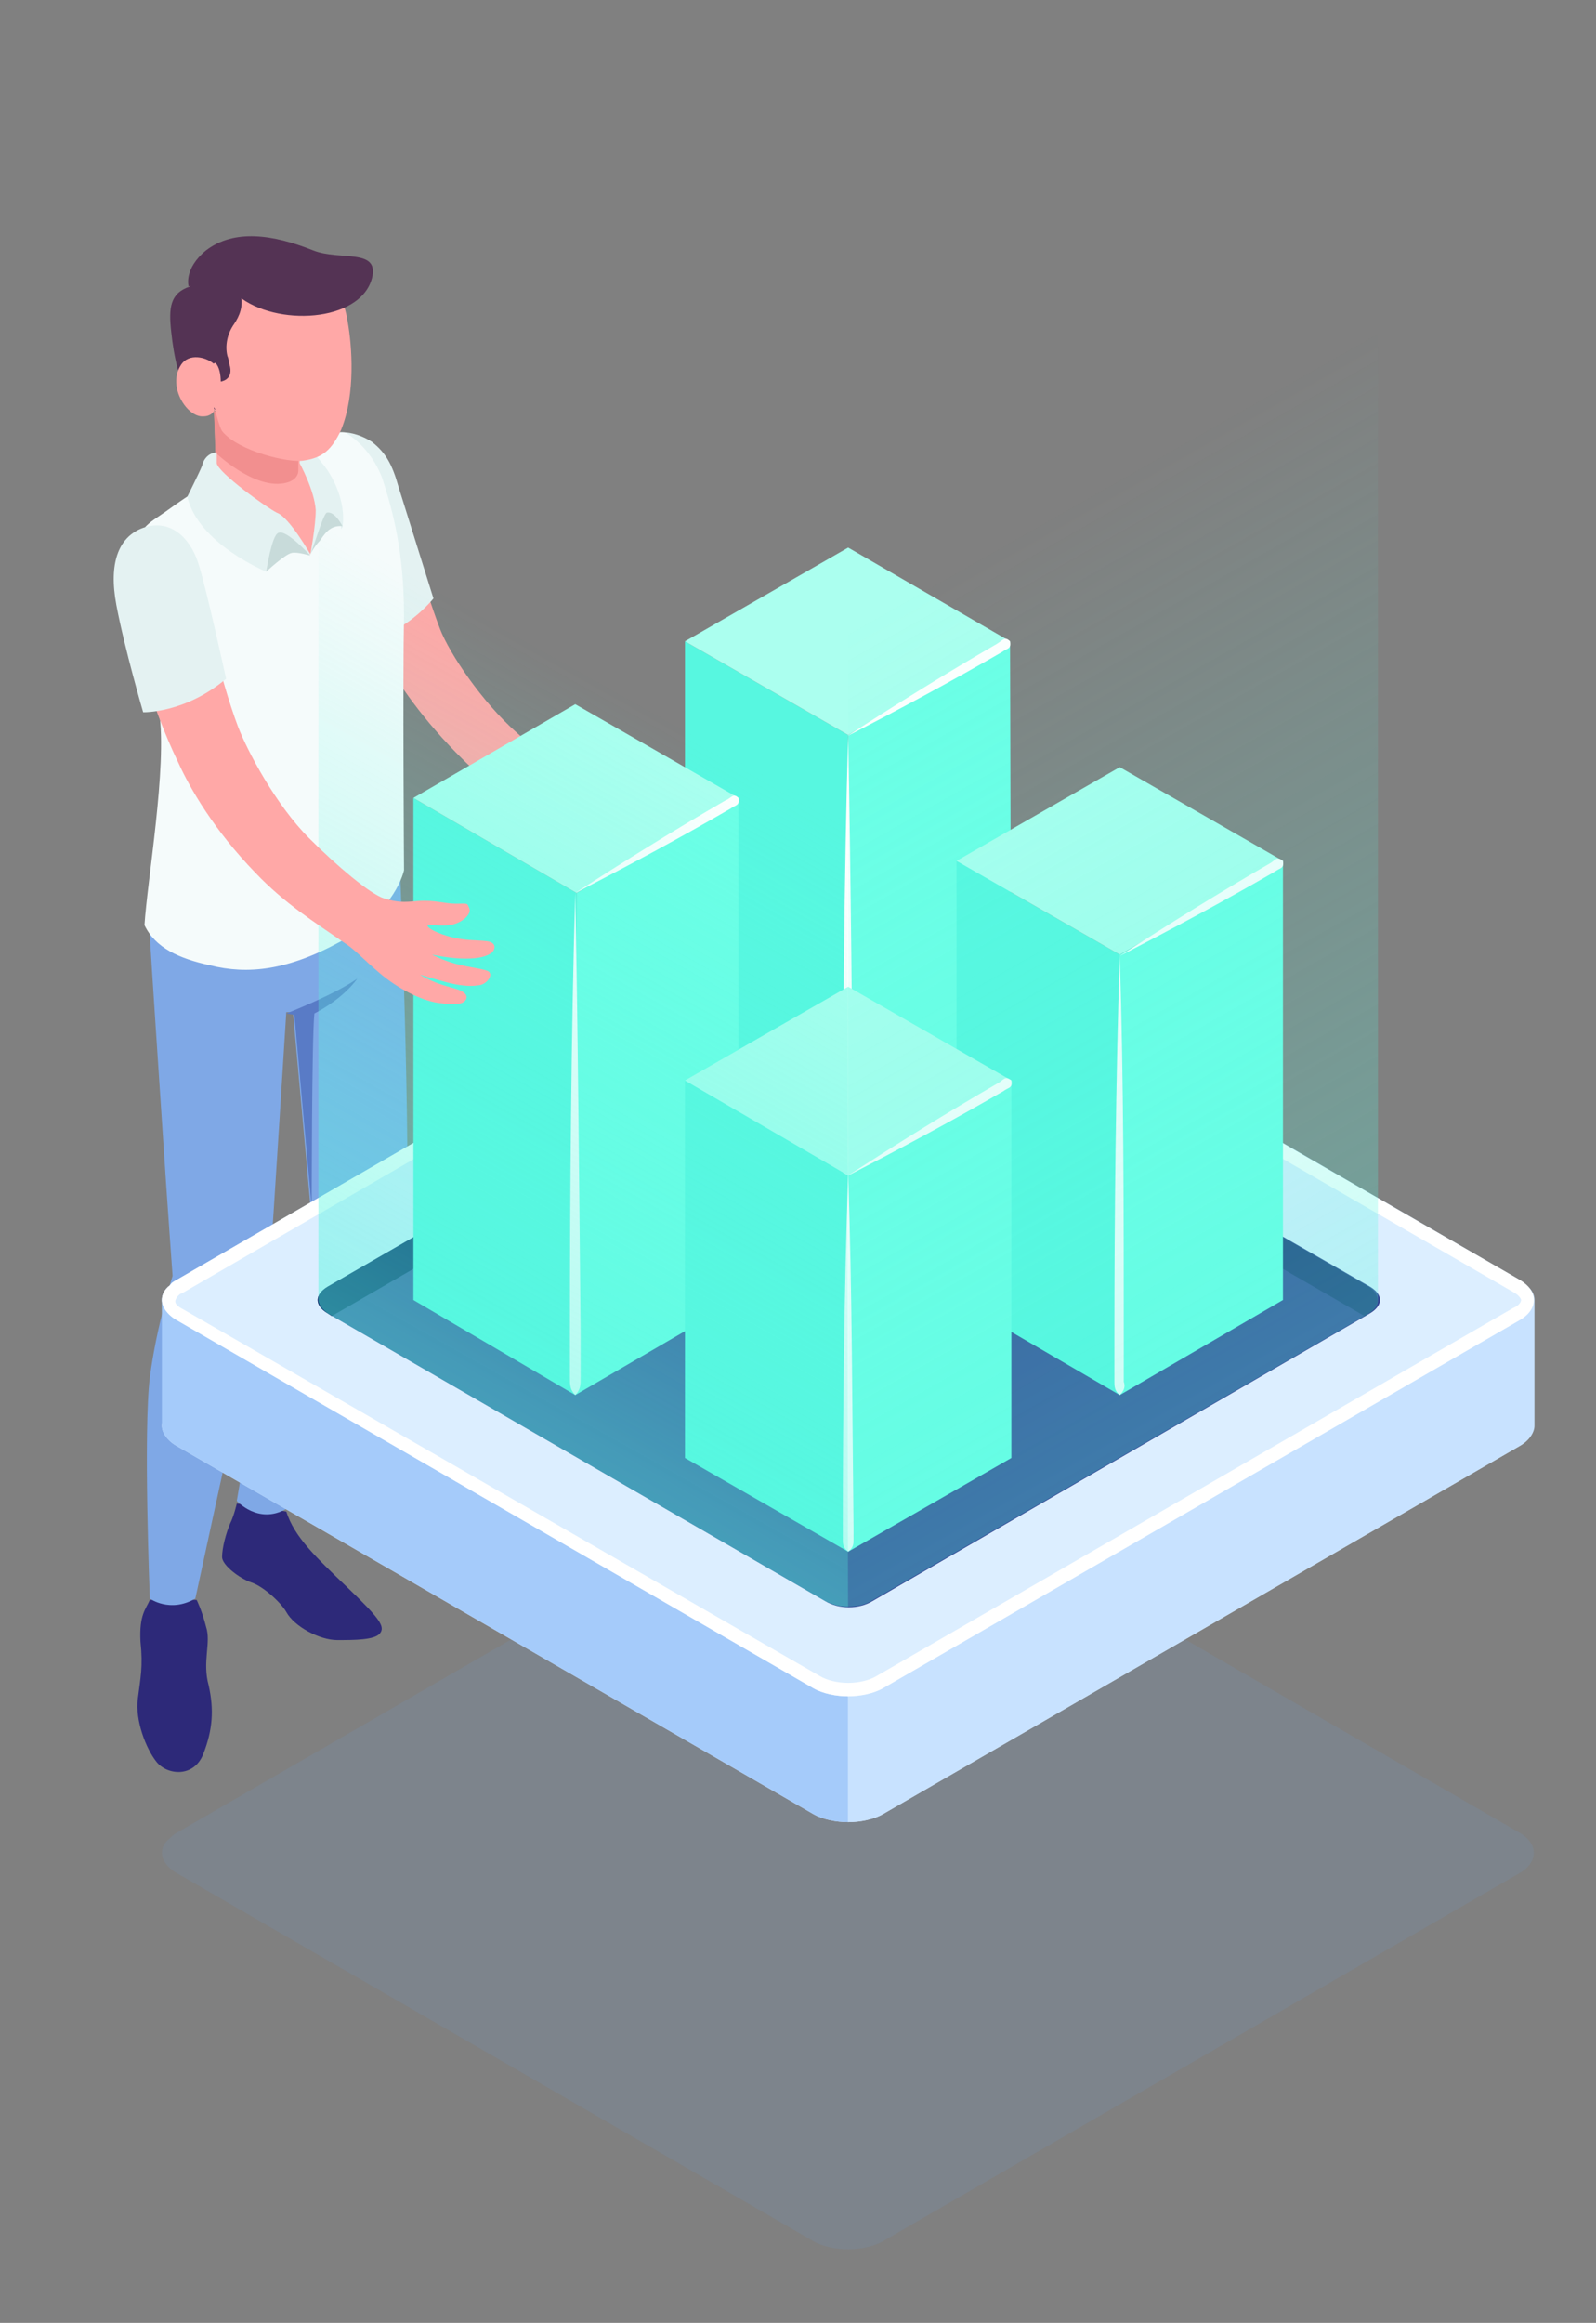 <?xml version="1.0" encoding="utf-8"?>
<!-- Generator: Adobe Illustrator 27.0.1, SVG Export Plug-In . SVG Version: 6.00 Build 0)  -->
<svg version="1.1" id="Layer_1" xmlns="http://www.w3.org/2000/svg" xmlns:xlink="http://www.w3.org/1999/xlink" x="0px" y="0px"
	 viewBox="0 0 119.3 173.5" style="enable-background:new 0 0 119.3 173.5;" xml:space="preserve">
<rect x="0" y="0" width="119.3" height="173.5" fill="#808080" stroke="none"/>
<style type="text/css">
	.st0{fill:#FFA8A7;}
	.st1{fill:#E4F2F2;}
	.st2{fill:#2D2979;}
	.st3{fill:#7FA8E6;}
	.st4{fill:#597BC6;}
	.st5{fill:#F28F8F;}
	.st6{fill:#F5FBFB;}
	.st7{fill:#C8DBDA;}
	.st8{fill:#543354;}
	.st9{opacity:0.15;fill:#6B99D1;}
	.st10{fill:#DCEEFF;}
	.st11{fill:#A5CBFA;}
	.st12{fill:#C8E2FF;}
	.st13{fill:#FFFFFF;}
	.st14{fill:#344593;}
	.st15{fill:#1E3779;}
	.st16{fill:#031F60;}
	.st17{fill:#57F7E0;}
	.st18{fill:#6CFFE6;}
	.st19{fill:#ABFFEF;}
	.st20{opacity:0.3;fill:url(#XMLID_00000067205331586544895300000005367238779911081148_);}
	.st21{opacity:0.5;fill:url(#XMLID_00000091700299826058801330000002311888467661033380_);}
</style>
<g id="XMLID_3029_">
	<g id="XMLID_16_">
		<g id="XMLID_44_">
			<path id="XMLID_587_" class="st0" d="M50.3,58.8c-0.9,0.1-1.7-0.2-2.9,0c-1.1,0.2-1.8,0.2-2.8,0.1c-1-0.1-3.8-2.2-6-4.2
				c-2.6-2.3-5-5.9-5.7-7.7c-1.2-3.1-3-9.5-3.8-11.7c-0.8-2.2-1.9-2.6-3.3-2.8c-1.6-0.2-2.6,0.4-1.8,3.6c0.8,3.2,2.6,9.4,4.9,13.4
				c1.1,1.9,3.1,4.8,6.4,7.9c2.3,2.1,4.5,3.3,7.3,4.9c0.8,0.4,1.2,0.9,2.5,1.9c1.3,1,3.1,1.7,4.5,1.9c1.4,0.1,1.9,0,2-0.3
				c0.2-0.3-0.1-0.6-0.7-0.7c-0.6-0.1-1.7-0.2-2.9-0.9c0,0,1.3,0.4,2.2,0.5c0.8,0.1,1.6,0.1,2.2,0.1c0.7-0.1,1.2-1,0.6-1.2
				c-0.6-0.1-1.1-0.1-2.4-0.3c-1.1-0.2-1.9-0.6-1.9-0.6s1.3,0.2,2.5,0.1c1.1-0.1,1.6-0.3,1.9-0.5c0.3-0.2,0.4-0.8-0.4-0.9
				c-0.7-0.1-1.7,0.1-3-0.2c-1-0.3-1.6-0.6-1.5-0.7c0.2-0.1,0.7,0.1,1.6-0.1c0.8-0.2,1.5-0.9,1.4-1.3C51.2,58.4,51.1,58.7,50.3,58.8
				z"/>
			<path id="XMLID_586_" class="st1" d="M29.8,36.4c-0.5-1.8-1-2.6-2-3.4c-1.1-0.7-2-0.7-2-0.7l-2.3,10.1l2.3,5.2
				c3.6,0.9,6.6-2.9,6.6-2.9S30.3,38,29.8,36.4z"/>
			<path id="XMLID_583_" class="st2" d="M17.7,112.3c0,0-0.2,0.9-0.5,1.5c-0.3,0.7-0.6,1.8-0.6,2.5c0,0.6,1.3,1.6,2.2,1.9
				c0.9,0.3,2.2,1.5,2.6,2.2c0.6,1.1,2.5,2.1,3.8,2.1c1.3,0,2.8,0,3.2-0.5c0.4-0.5,0-1.1-2.4-3.4c-2.4-2.3-4-3.8-4.6-5.7L17.7,112.3
				z"/>
			<path id="XMLID_572_" class="st2" d="M11.2,119.5c-0.3,0.7-0.8,1.1-0.7,3.1c0.2,1.9,0,2.7-0.2,4.3c-0.2,1.6,0.6,3.7,1.4,4.7
				c0.8,1,2.8,1.2,3.5-0.6c0.7-1.8,0.8-3.3,0.4-5.1c-0.5-1.8,0.2-3.2-0.2-4.4c-0.3-1.2-0.7-2-0.7-2H11.2z"/>
			<path id="XMLID_571_" class="st3" d="M11.2,69.8c0.1,2,0.7,10.8,1,15.4c0.3,4.6,0.7,10.1,0.7,10.1s-1.2,3.7-1.7,7.6
				c-0.5,4,0,16.5,0,16.5s1.5,1.1,3.4,0c0,0,2.4-11.1,3.4-15.6c1-4.5,2-6.7,2.2-9.5c0.2-2.8,1.2-18.7,1.2-18.7l0.5,0l1.3,14.4
				c0,0-1.7,2.8-2.5,5.6c-0.7,2.8-3,16.5-3,16.5s1.6,1.8,3.7,0.6c0,0,8-18.4,8.8-20.2c0.7-1.8-0.3-27.7-0.3-27.7L11.2,69.8z"/>
			<path id="XMLID_568_" class="st4" d="M21.4,75.7c0,0,3.6-1.4,5.3-2.6c0,0-0.9,1.4-3.2,2.6c-0.2,1.9-0.2,14.5-0.2,14.5l-1.3-14.4
				L21.4,75.7z"/>
			<path id="XMLID_564_" class="st0" d="M16,30.7c0,0,0.2,4.4,0.1,4.8c-0.1,0.4-2,1.7-2.6,2.1c-0.6,0.5,3,4,4.8,4.8
				c1.8,0.8,7.3-1.3,7.4-4c0.1-2.7-1-5-1.8-5.1C23.1,33.2,16,30.7,16,30.7z"/>
			<path id="XMLID_561_" class="st5" d="M16,30.7l0.1,3.1c0,0,2.8,2.7,5.1,2.3c1.2-0.2,1.1-1,1.1-1v-2.6L16,30.7z"/>
			<path id="XMLID_560_" class="st6" d="M15.5,36.2c0,0,3.2,4.8,7.7,5.2c1.4-1.4,1.5-6.3-0.4-7.9c0,0,1.8-1.4,3-1.2
				c0,0,1.9,1,2.8,3.5c0.8,2.5,1.6,5.5,1.6,10.2c-0.1,4.7,0,19,0,19s-0.6,3-4.7,5.3c-4,2.2-7,2.5-9.8,1.8c-2.3-0.5-4.1-1.3-4.9-3
				c0.2-3.3,1.7-11.8,1.1-15.9c-0.5-4.1-1.4-7.2-1.6-10.5c-0.2-3.3,0.4-3.3,2.1-4.5C14.6,36.6,15.5,36.2,15.5,36.2z"/>
			<path id="XMLID_553_" class="st1" d="M23.2,41.4c0,0,0.4-2.1,0.4-3.3c-0.1-1.5-1.2-3.5-1.2-3.5v-1.2c0,0,0.9,0.1,1.6,1.1
				c0.8,0.9,1.9,2.9,1.6,4.9C25.6,39.3,25,40.4,23.2,41.4z"/>
			<path id="XMLID_548_" class="st6" d="M23.2,41.4c0.3-0.6,0.9-2.7,1.2-3.1c0.6-0.2,1.1,1,1.1,1s0,1.2-0.8,1.9
				C24.1,41.9,23.2,41.4,23.2,41.4z"/>
			<path id="XMLID_544_" class="st7" d="M24.4,38.3c-0.3,0.3-0.9,2.4-1.2,3.1c0,0,0.3-0.6,0.7-1c0.3-0.4,0.7-1.2,1.7-1.1
				C25.6,39.3,25,38.1,24.4,38.3z"/>
			<path id="XMLID_496_" class="st0" d="M26,24.1L26,24.1c-0.5-3.4-3-6-6.5-5.8c-3.8,0.2-6.6,3.4-6.4,7.2c0.1,2.2,1.3,4.1,3,5.2
				c0,0,0.3,1.2,0.5,1.5c1.2,1.5,5,2.4,6.1,2.2c1.4-0.2,2.1-0.8,2.8-2.3C26.6,29.4,26.3,25.8,26,24.1z"/>
			<path id="XMLID_485_" class="st8" d="M25.5,21.4c-1.5-2.2-4.1-3.5-7-2.9c-1.8,0.4-3.3,1.5-4.3,2.9c-1.5,0.5-1.6,1.6-1.4,3.4
				c0.2,1.9,0.6,3.7,1.5,5.3c0.3,0.5,1.3,0.2,1.8,0.5c-0.1-0.2-1.9-2.9,0-3.5c0.3,0.3,0.4,0.9,0.4,1.4c0,0,0.9-0.1,0.7-1.1
				c-0.1-0.3-0.1-0.6-0.2-0.8c-0.2-0.8,0-1.7,0.5-2.4c0.4-0.6,0.7-1.3,0.5-2.2c0,0,2.3,1,5.2,0.4C24.3,22.2,25.1,21.8,25.5,21.4z"/>
			<path id="XMLID_484_" class="st8" d="M14.1,21.4c0,0-0.4-1.3,1.3-2.7c2.1-1.6,5-1.2,8,0c2,0.8,5-0.2,4.4,2.1
				c-0.9,3.3-7.2,3.6-10,1.3C17.7,22,15.7,21,14.1,21.4z"/>
			<path id="XMLID_270_" class="st0" d="M16,30.7c0,0-0.2,0.4-0.8,0.4c-1.2,0.1-2.7-2.2-1.7-3.8c0.6-1,2-0.6,2.5-0.1L16,30.7z"/>
		</g>
		<path id="XMLID_43_" class="st1" d="M16.2,34.6c0.1,0.7,3.7,3.3,4.5,3.7c0.9,0.3,2.5,3.1,2.5,3.1c-1.3-0.2-2.3,0.3-3.3,1.3
			c0,0-5.1-2.1-5.9-5.6c0,0,0.9-1.8,1.1-2.3c0.1-0.5,0.5-1,1.1-1L16.2,34.6z"/>
		<path id="XMLID_19_" class="st6" d="M19.9,42.7c0,0,0.4-2.6,0.9-2.9c0.5-0.2,2.3,1.6,2.3,1.6C22.5,42,21.5,42.6,19.9,42.7z"/>
		<path id="XMLID_18_" class="st7" d="M20.8,39.8c-0.5,0.2-0.9,2.9-0.9,2.9s1.4-1.3,1.9-1.4c0.4-0.1,1.4,0.2,1.4,0.2
			S21.4,39.5,20.8,39.8z"/>
	</g>
	<g id="XMLID_2116_">
		<g id="XMLID_489_">
			<path id="XMLID_4154_" class="st9" d="M113.6,139.9L66,167.4c-0.7,0.4-1.7,0.6-2.6,0.6c-0.9,0-1.9-0.2-2.6-0.6l-47.6-27.5
				c-0.7-0.4-1.1-1-1.1-1.5c0-0.4,0.2-0.8,0.6-1.1c0.1-0.1,0.3-0.3,0.5-0.4l47.6-27.5c1.4-0.8,3.8-0.8,5.2,0l47.6,27.5
				C115,137.7,115,139.1,113.6,139.9z"/>
			<path id="XMLID_2069_" class="st10" d="M113.6,108L66,135.5c-0.7,0.4-1.7,0.6-2.6,0.6c-0.9,0-1.9-0.2-2.6-0.6L13.2,108
				c-0.7-0.4-1.1-1-1.1-1.5c0-0.6,0.4-1.1,1.1-1.5l7.6-4.4l40-23.1c1.4-0.8,3.8-0.8,5.2,0l47.6,27.5C115,105.8,115,107.2,113.6,108z
				"/>
			<path id="XMLID_2060_" class="st11" d="M63.4,125.3v10.8c-0.9,0-1.9-0.2-2.6-0.6L13.2,108c-0.7-0.4-1.1-1-1.1-1.5v-9.4
				c0-0.4,0.2-0.8,0.6-1.1l8.1,4.7L63.4,125.3z"/>
			<path id="XMLID_2056_" class="st12" d="M63.4,125.3v10.8c0.9,0,1.9-0.2,2.6-0.6l47.6-27.5c0.7-0.4,1.1-1,1.1-1.5v-9.4
				c0-0.4-0.2-0.8-0.6-1.1l-8.1,4.7L63.4,125.3z"/>
			<path id="XMLID_2035_" class="st10" d="M113.6,98.6L66,126.1c-0.7,0.4-1.7,0.6-2.6,0.6c-0.9,0-1.9-0.2-2.6-0.6L13.2,98.6
				c-0.7-0.4-1.1-1-1.1-1.5c0-0.4,0.2-0.8,0.6-1.1c0.1-0.1,0.3-0.3,0.5-0.4l47.6-27.5c1.4-0.8,3.8-0.8,5.2,0l47.6,27.5
				C115,96.5,115,97.8,113.6,98.6z"/>
			<g id="XMLID_2030_">
				<path class="st13" d="M63.4,68.5c0.8,0,1.6,0.2,2.1,0.5l47.6,27.5c0.4,0.2,0.6,0.5,0.6,0.6c0,0.1-0.1,0.4-0.6,0.6l-47.6,27.5
					c-0.5,0.3-1.3,0.5-2.1,0.5s-1.6-0.2-2.1-0.5L13.7,97.8c-0.4-0.2-0.6-0.4-0.6-0.6c0-0.1,0.1-0.3,0.2-0.4c0.1-0.1,0.2-0.2,0.3-0.2
					L61.3,69C61.8,68.7,62.6,68.5,63.4,68.5 M63.4,67.5c-0.9,0-1.9,0.2-2.6,0.6L13.2,95.6c-0.2,0.1-0.4,0.2-0.5,0.4
					c-0.4,0.3-0.6,0.7-0.6,1.1c0,0.5,0.4,1.1,1.1,1.5l47.6,27.5c0.7,0.4,1.7,0.6,2.6,0.6c0.9,0,1.9-0.2,2.6-0.6l47.6-27.5
					c1.4-0.8,1.4-2.2,0-3L66,68.2C65.3,67.7,64.3,67.5,63.4,67.5L63.4,67.5z"/>
			</g>
			<path id="XMLID_1781_" class="st14" d="M61.6,74.7L24.5,96.1c-1,0.6-1,1.4,0,2l37.2,21.5c1,0.6,2.5,0.6,3.5,0l37.2-21.5
				c1-0.6,1-1.4,0-2L65.1,74.7C64.1,74.1,62.6,74.1,61.6,74.7z"/>
			<path id="XMLID_1775_" class="st15" d="M102.3,96.1L65.1,74.7c-0.5-0.3-1.1-0.4-1.7-0.4V76L102,98.3l0.3-0.2
				C103.2,97.6,103.2,96.7,102.3,96.1z"/>
			<path id="XMLID_1772_" class="st16" d="M63.4,74.3c-0.6,0-1.3,0.1-1.7,0.4L24.5,96.1c-1,0.6-1,1.4,0,2l0.3,0.2L63.4,76L63.4,74.3
				z"/>
		</g>
		<g id="XMLID_2111_">
			<g id="XMLID_2139_">
				<polygon id="XMLID_2147_" class="st17" points="51.2,85.4 63.4,92.5 63.4,54.9 51.2,47.9 				"/>
				<polygon id="XMLID_2144_" class="st18" points="63.4,92.5 75.6,85.4 75.5,47.9 63.4,54.9 				"/>
				<polygon id="XMLID_2141_" class="st19" points="75.5,47.9 63.4,40.9 51.2,47.9 63.4,54.9 				"/>
			</g>
			<g id="XMLID_2125_">
				<path class="st13" d="M63.4,92.5C63,92.1,63,91.7,63,91.3c0,0,0-1.2,0-1.2l0-2.3c0-10.2,0.1-22.7,0.4-32.8
					c0.2,10.2,0.3,22.7,0.4,32.8c0,0,0,2.3,0,2.3s0,1.2,0,1.2C63.8,91.7,63.8,92.1,63.4,92.5L63.4,92.5z"/>
			</g>
			<g id="XMLID_2112_">
				<path class="st13" d="M75.5,47.9c0.1,0.6-0.2,0.5-0.6,0.8c-3.8,2.2-7.7,4.3-11.6,6.3c3.7-2.4,7.4-4.7,11.2-6.9
					C75,47.8,75.1,47.5,75.5,47.9L75.5,47.9z"/>
			</g>
		</g>
		<g id="XMLID_2084_">
			<g id="XMLID_2105_">
				<polygon id="XMLID_2113_" class="st17" points="71.5,97.1 83.7,104.2 83.7,71.3 71.5,64.3 				"/>
				<polygon id="XMLID_2110_" class="st18" points="83.7,104.2 95.9,97.1 95.9,64.3 83.7,71.3 				"/>
				<polygon id="XMLID_2106_" class="st19" points="95.9,64.3 83.7,57.3 71.5,64.3 83.7,71.3 				"/>
			</g>
			<g id="XMLID_2102_">
				<path class="st13" d="M83.7,104.2c-0.4-0.3-0.4-0.7-0.4-1l0-1l0-2.1c0-9.3,0.1-19.4,0.4-28.7C84,80.7,84,90.7,84,100.1
					c0,0,0,2.1,0,2.1s0,1,0,1C84.1,103.5,84.1,103.8,83.7,104.2L83.7,104.2z"/>
			</g>
			<g id="XMLID_2086_">
				<path class="st13" d="M95.9,64.3c0.1,0.6-0.2,0.5-0.6,0.8c-3.8,2.2-7.7,4.3-11.6,6.3c3.7-2.4,7.4-4.7,11.2-6.9
					C95.3,64.3,95.4,63.9,95.9,64.3L95.9,64.3z"/>
			</g>
		</g>
		<g id="XMLID_2103_">
			<g id="XMLID_2118_">
				<polygon id="XMLID_2130_" class="st17" points="30.9,97.1 43,104.2 43.1,66.7 30.9,59.6 				"/>
				<polygon id="XMLID_2127_" class="st18" points="43,104.2 55.2,97.1 55.2,59.6 43.1,66.7 				"/>
				<polygon id="XMLID_2124_" class="st19" points="55.2,59.6 43,52.6 30.9,59.6 43.1,66.7 				"/>
			</g>
			<g id="XMLID_2114_">
				<path class="st13" d="M43,104.2c-0.4-0.4-0.4-0.8-0.4-1.2l0-1.2l0-2.3c0-10.2,0.1-22.7,0.4-32.8c0.2,10.2,0.3,22.7,0.4,32.8
					c0,0,0,2.3,0,2.3l0,1.2C43.4,103.4,43.4,103.8,43,104.2L43,104.2z"/>
			</g>
			<g id="XMLID_2104_">
				<path class="st13" d="M55.2,59.6c0.1,0.6-0.2,0.5-0.6,0.8c-3.8,2.2-7.7,4.3-11.6,6.3c3.7-2.4,7.4-4.7,11.2-6.9
					C54.7,59.6,54.8,59.2,55.2,59.6L55.2,59.6z"/>
			</g>
		</g>
		<g id="XMLID_2079_">
			<g id="XMLID_2078_">
				<polygon id="XMLID_2075_" class="st17" points="51.2,108.9 63.4,115.9 63.4,87.8 51.2,80.7 				"/>
				<polygon id="XMLID_2076_" class="st18" points="63.4,115.9 75.6,108.9 75.6,80.7 63.4,87.8 				"/>
				<polygon id="XMLID_2077_" class="st19" points="75.6,80.7 63.4,73.7 51.2,80.7 63.4,87.8 				"/>
			</g>
			<g id="XMLID_2080_">
				<path class="st13" d="M63.4,115.9c-0.4-0.3-0.4-0.6-0.4-0.9l0-0.9c0-8.8,0.1-17.6,0.4-26.4c0.3,8.8,0.3,17.6,0.4,26.4
					c0,0,0,0.9,0,0.9C63.8,115.3,63.8,115.6,63.4,115.9L63.4,115.9z"/>
			</g>
			<g id="XMLID_2081_">
				<path class="st13" d="M75.6,80.7c0.1,0.6-0.2,0.5-0.6,0.8c-3.8,2.2-7.7,4.3-11.6,6.3c3.7-2.4,7.4-4.7,11.2-6.9
					C75,80.7,75.1,80.3,75.6,80.7L75.6,80.7z"/>
			</g>
		</g>
		
			<linearGradient id="XMLID_00000023985160188363779020000016256232276823205774_" gradientUnits="userSpaceOnUse" x1="103" y1="98.073" x2="71.394" y2="42.402">
			<stop  offset="0" style="stop-color:#57F7E0"/>
			<stop  offset="7.776767e-02" style="stop-color:#57F7E0;stop-opacity:0.922"/>
			<stop  offset="1" style="stop-color:#57F7E0;stop-opacity:0"/>
		</linearGradient>
		<path id="XMLID_2115_" style="opacity:0.3;fill:url(#XMLID_00000023985160188363779020000016256232276823205774_);" d="M66,27.6
			c-0.8,0.5-1.6,0.7-2.6,0.6c0,0,0,0,0,0c0,0,0,0,0,0V120c0.6,0,1.2-0.1,1.7-0.4L102,98.3c0.7-0.4,1-0.7,1-1.2V6.3L66,27.6z"/>
		
			<linearGradient id="XMLID_00000055687103938634043850000008792361849448605608_" gradientUnits="userSpaceOnUse" x1="23.782" y1="98.31" x2="49.131" y2="53.228">
			<stop  offset="0" style="stop-color:#57F7E0"/>
			<stop  offset="7.776767e-02" style="stop-color:#57F7E0;stop-opacity:0.922"/>
			<stop  offset="1" style="stop-color:#57F7E0;stop-opacity:0"/>
		</linearGradient>
		<path id="XMLID_2082_" style="opacity:0.5;fill:url(#XMLID_00000055687103938634043850000008792361849448605608_);" d="M63.3,28.2
			c-0.2,0-0.4,0-0.7,0c0,0,0,0,0,0c-0.2,0-0.4-0.1-0.6-0.1c-0.1,0-0.3-0.1-0.4-0.1c-0.1,0-0.2,0-0.2-0.1c-0.2-0.1-0.4-0.2-0.6-0.3
			l-37-21.4v90.9c0,0.4,0.3,0.7,0.7,1l37.2,21.5c0.6,0.3,1.1,0.4,1.7,0.4c0,0,0,0,0,0L63.3,28.2C63.3,28.2,63.3,28.2,63.3,28.2z"/>
	</g>
	<path id="XMLID_425_" class="st0" d="M34.1,67.5c-0.9,0-1.6-0.3-2.9-0.2c-1.1,0.1-1.5,0.1-2.5-0.2c-1-0.3-3.5-2.4-5.6-4.5
		c-2.5-2.5-4.6-6.5-5.3-8.3c-1.4-3.7-2.6-9.4-3.3-11.6c-0.7-2.2-1.8-2.7-3.1-3c-1.6-0.3-2.9,0.8-2.3,4.1c0.6,3.3,2.2,9,4.2,13.1
		c0.9,2,2.7,5.1,5.8,8.3c2.2,2.3,4.3,3.6,6.9,5.4c0.7,0.5,1.1,1,2.4,2.1c1.3,1.1,3,2,4.3,2.2c1.4,0.2,1.9,0.1,2.1-0.2
		c0.2-0.3,0-0.6-0.6-0.8c-0.6-0.2-1.7-0.4-2.8-1.1c0,0,1.3,0.4,2.1,0.6c0.8,0.2,1.6,0.3,2.2,0.2c0.7,0,1.3-0.9,0.7-1.1
		c-0.6-0.2-1.1-0.2-2.3-0.5c-1.1-0.3-1.8-0.7-1.8-0.7s1.3,0.3,2.5,0.3c1.1,0,1.6-0.2,1.9-0.4c0.3-0.2,0.5-0.8-0.3-0.9
		c-0.7-0.1-1.7,0-3-0.4c-1-0.3-1.6-0.7-1.4-0.8c0.2-0.1,0.7,0.1,1.6,0c0.8-0.1,1.6-0.7,1.5-1.2C34.9,67.4,35,67.5,34.1,67.5z"/>
	<path id="XMLID_292_" class="st1" d="M10.5,39.5c-1.6,0.7-2.4,2.5-1.8,5.7c0.6,3.2,2,8,2,8s3.1,0.1,6.2-2.5c0,0-1.5-6.9-2.1-8.7
		C14.2,40.2,12.7,38.6,10.5,39.5z"/>
</g>
</svg>
